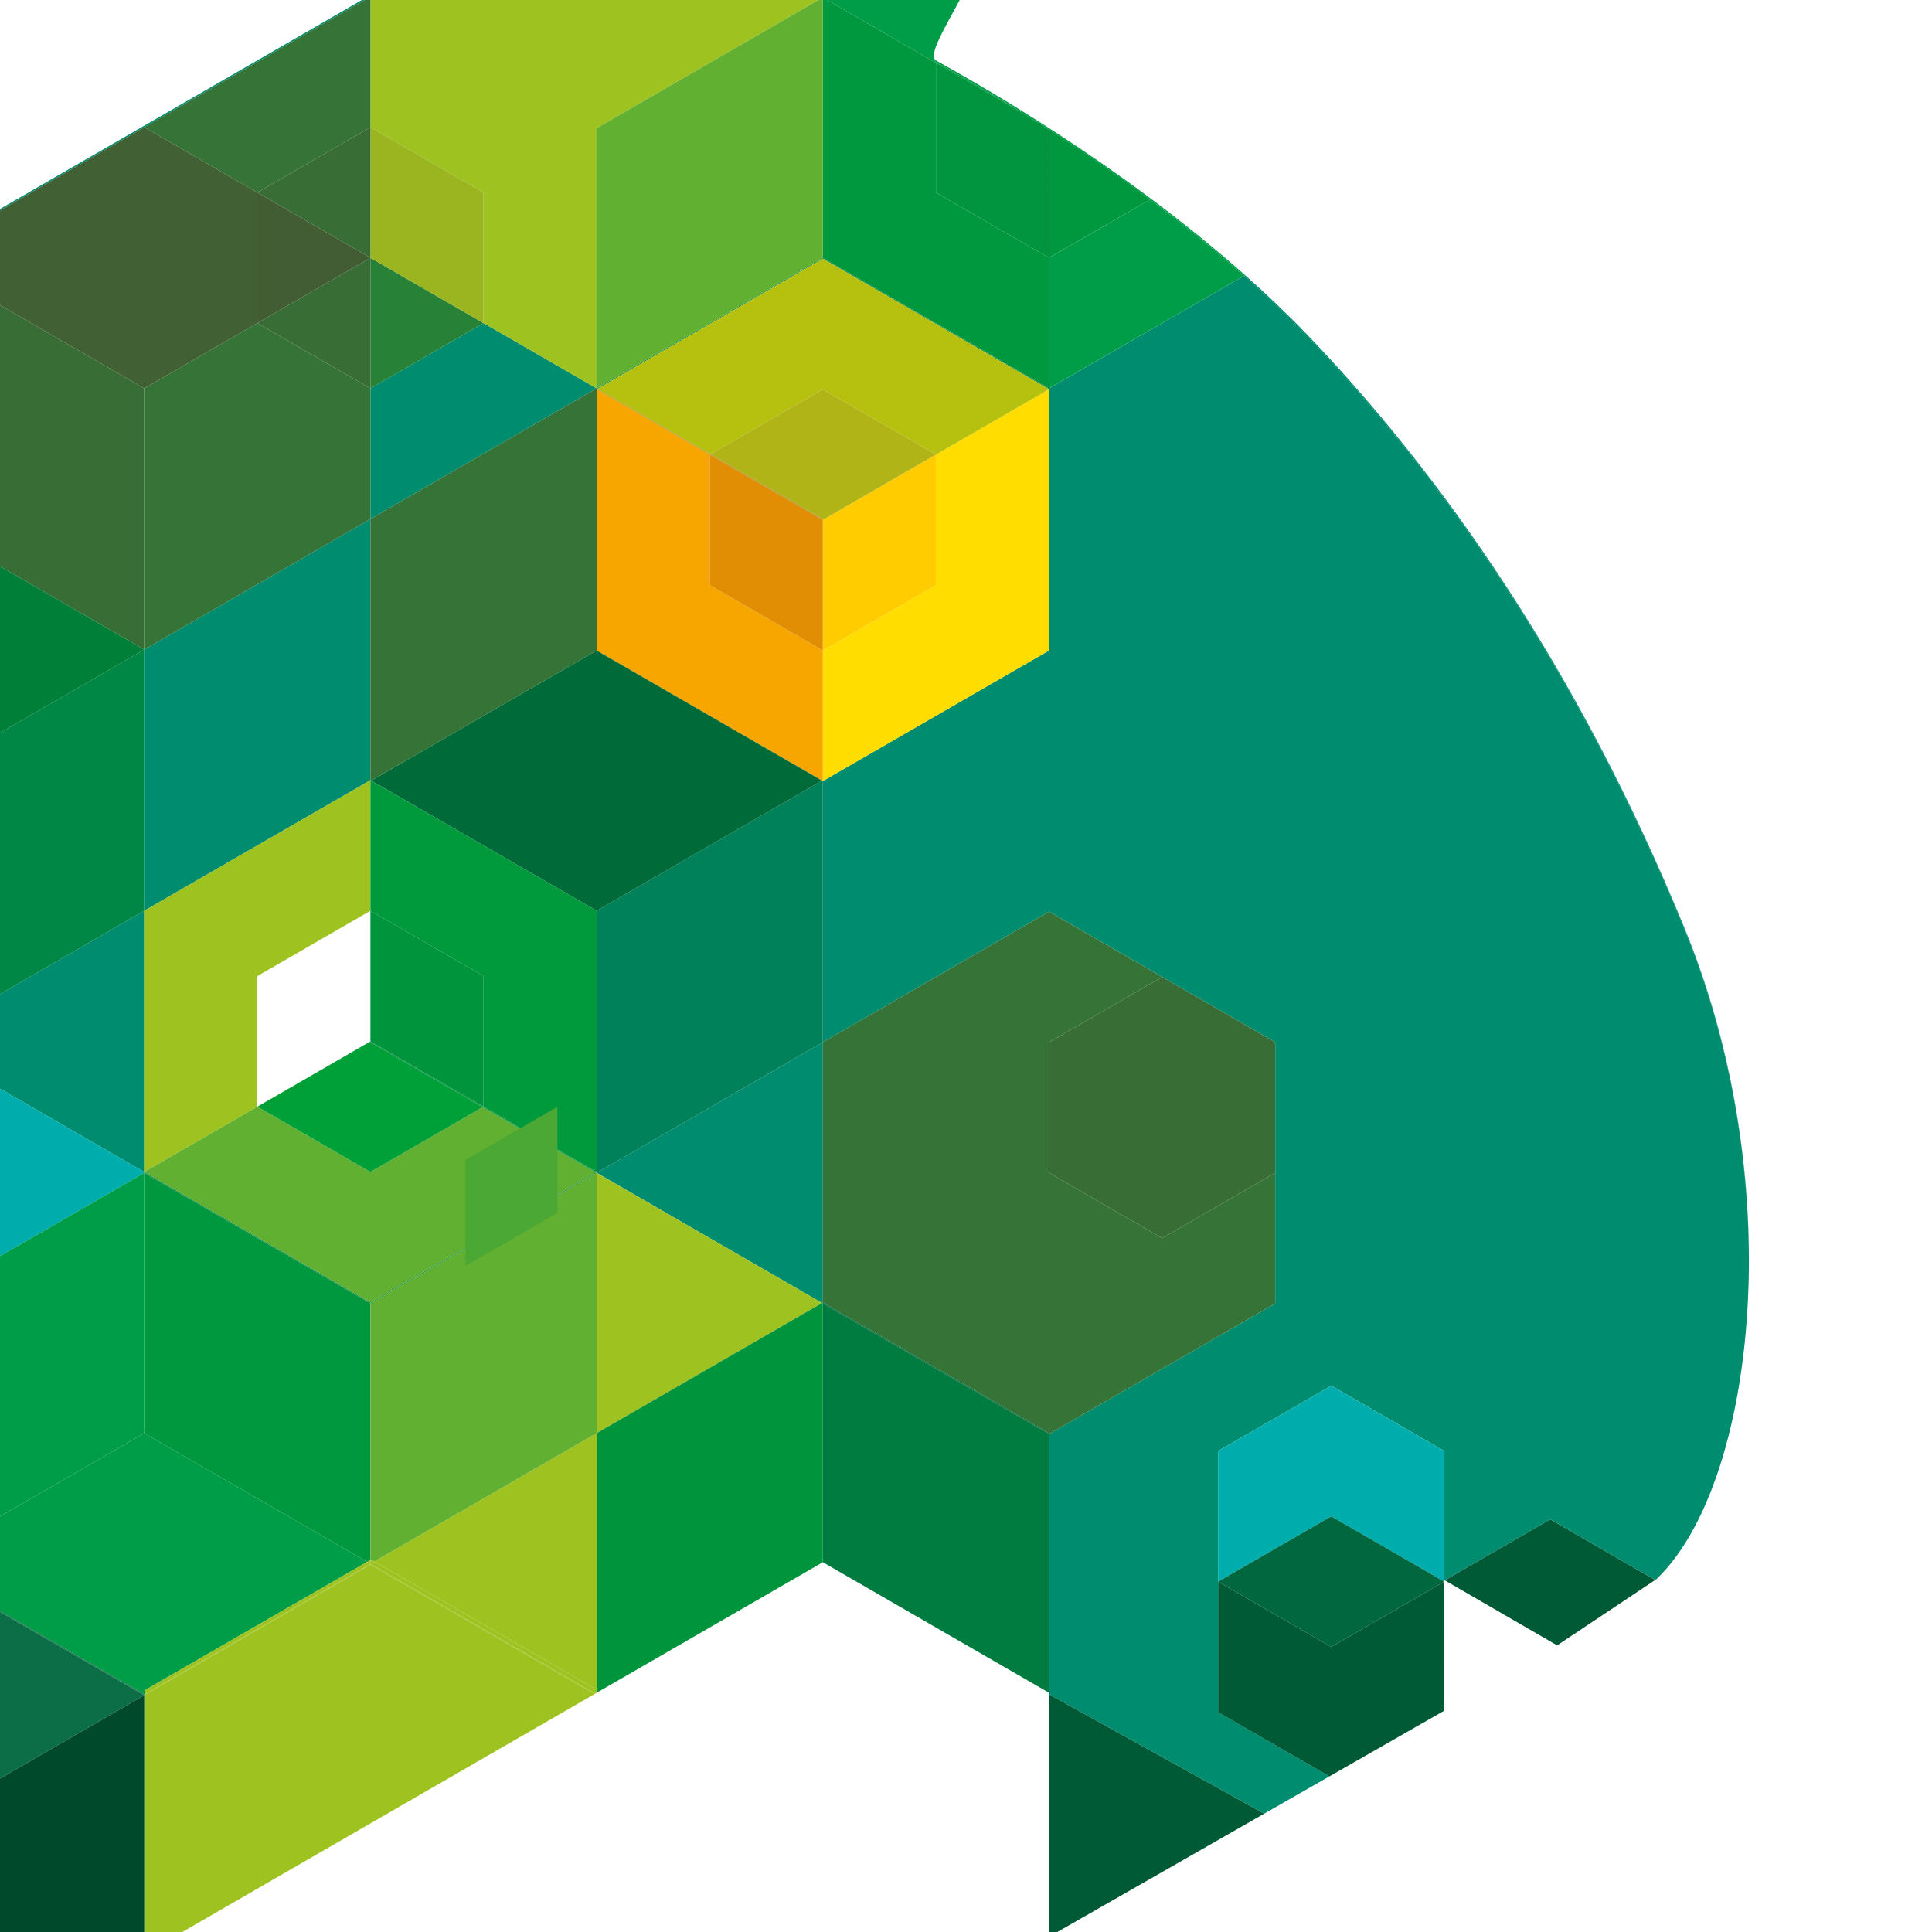 <?xml version="1.0" encoding="utf-8"?>
<!-- Generator: Adobe Illustrator 22.1.0, SVG Export Plug-In . SVG Version: 6.00 Build 0)  -->
<svg version="1.1" id="Layer_1" xmlns="http://www.w3.org/2000/svg" xmlns:xlink="http://www.w3.org/1999/xlink" x="0px" y="0px"
	 width="60px" height="60px" viewBox="0 0 60 60" enable-background="new 0 0 60 60" xml:space="preserve">
<polygon fill="#008C6E" points="4.479,20.174 11.504,16.118 11.504,24.23 4.479,28.285 "/>
<polygon fill="#008C6E" points="-2.545,32.341 4.479,28.285 4.479,36.397 -2.545,32.341 "/>
<path fill="#008C6E" d="M40.523,10.366c-0.604-0.626-1.24-1.225-1.888-1.8l0.033-0.019c0.636,0.566,1.261,1.156,1.855,1.771
	c4.246,4.401,8.5,10.473,11.795,18.515c1.434,3.501,2.031,7.249,1.992,10.601c0.033-3.341-0.565-7.069-1.992-10.553
	C49.024,20.838,44.77,14.766,40.523,10.366z"/>
<polygon fill="#008C6E" points="15.017,10.035 15.017,10.034 18.529,12.062 11.504,16.118 11.504,12.062 "/>
<polygon fill="#008C6E" points="18.529,36.425 18.529,36.424 18.529,36.425 18.529,36.425 "/>
<polygon fill="#008C6E" points="18.529,12.062 18.529,12.062 18.529,12.063 18.529,12.062 "/>
<path fill="#008C6E" d="M26.332-13.055c-0.258-0.092-0.517-0.156-0.778-0.207v-0.006c-0.037-0.007-0.075-0.01-0.112-0.016
	c-0.098-0.017-0.196-0.031-0.294-0.043c-0.079-0.009-0.157-0.019-0.236-0.025c-0.1-0.008-0.199-0.011-0.299-0.014
	c-0.051-0.001-0.102-0.007-0.153-0.007c-0.02,0-0.039,0.004-0.059,0.004c-0.229,0.002-0.457,0.017-0.686,0.044
	c-0.044,0.005-0.087,0.013-0.131,0.019c-0.202,0.028-0.404,0.066-0.605,0.112c-0.043,0.01-0.086,0.018-0.129,0.029
	c-0.227,0.057-0.453,0.125-0.677,0.202c-0.048,0.016-0.095,0.035-0.142,0.052c-0.201,0.073-0.4,0.153-0.598,0.241
	c-0.033,0.015-0.067,0.028-0.1,0.043c-0.221,0.101-0.438,0.211-0.654,0.328c-0.049,0.027-0.097,0.054-0.146,0.081
	c-0.199,0.112-0.397,0.229-0.591,0.352c-0.02,0.013-0.041,0.025-0.061,0.037c-0.209,0.135-0.414,0.277-0.616,0.423
	c-0.048,0.035-0.096,0.07-0.143,0.105c-0.201,0.149-0.4,0.301-0.593,0.459L11.504-0.105l-0.023,0.014L8.715,1.505L4.213,4.105
	L2.321,5.197l-4.866,2.809v0l-7.025,4.056c-0.257,0.24-0.518,0.489-0.78,0.742c-0.07,0.067-0.139,0.135-0.209,0.204
	c-0.235,0.23-0.471,0.464-0.707,0.705c-0.035,0.036-0.07,0.07-0.106,0.106c-0.265,0.271-0.53,0.55-0.796,0.835
	c-0.067,0.072-0.134,0.146-0.202,0.219c-0.224,0.243-0.447,0.491-0.669,0.744c-0.053,0.06-0.106,0.119-0.159,0.179
	c-0.264,0.303-0.526,0.615-0.787,0.932c-0.06,0.073-0.118,0.147-0.178,0.22c-0.215,0.266-0.428,0.537-0.639,0.814
	c-0.061,0.079-0.122,0.158-0.182,0.238c-0.254,0.337-0.504,0.681-0.751,1.032c-0.047,0.067-0.092,0.136-0.139,0.203
	c-0.206,0.298-0.408,0.602-0.607,0.911c-0.037,0.058-0.077,0.113-0.114,0.171v0.007c-0.598,0.939-1.163,1.925-1.68,2.962
	l-0.002-0.001c-0.007,0.015-0.014,0.03-0.021,0.045c-0.185,0.373-0.363,0.753-0.535,1.139c-0.044,0.099-0.085,0.2-0.128,0.299
	c-0.128,0.295-0.252,0.593-0.371,0.895c-0.026,0.065-0.054,0.127-0.08,0.192c-0.033,0.086-0.063,0.176-0.096,0.263
	c-0.066,0.175-0.13,0.352-0.193,0.53c-0.061,0.173-0.121,0.348-0.179,0.524c-0.06,0.179-0.118,0.36-0.174,0.542
	c-0.056,0.179-0.109,0.36-0.162,0.542c-0.053,0.183-0.104,0.367-0.153,0.553c-0.049,0.185-0.097,0.372-0.143,0.559
	c-0.046,0.187-0.09,0.375-0.132,0.565c-0.043,0.191-0.083,0.383-0.122,0.576c-0.039,0.192-0.075,0.384-0.11,0.578
	c-0.035,0.196-0.068,0.392-0.099,0.591c-0.031,0.197-0.06,0.395-0.087,0.594c-0.013,0.096-0.03,0.189-0.042,0.285
	c1.169-9.442,6.816-16.15,11.534-20.542L11.504-0.153l7.025-10.735c2.262-1.851,5.119-3.168,7.803-2.215
	c0.14,0.05,0.27,0.1,0.401,0.15l-0.051,0.029C26.567-12.967,26.454-13.011,26.332-13.055z"/>
<polygon fill="#008C6E" points="25.53,24.243 25.554,24.257 25.53,24.243 "/>
<polygon fill="#008C6E" points="4.479,3.951 4.213,4.105 8.715,1.505 4.479,3.951 "/>
<path fill="#008C6E" d="M32.579,44.536l7.025-4.056v-4.056v-4.056l-7.025-4.056l-7.024,4.056v8.084l-0.024,0.014l-7-4.042
	l7.024-4.056v-8.112l7.025-4.055V12.09v-0.028l6.057-3.497c0.648,0.575,1.284,1.174,1.888,1.8c4.246,4.401,8.5,10.473,11.795,18.515
	c1.428,3.484,2.025,7.213,1.992,10.553c-0.05,4.308-1.149,7.964-2.868,9.608l-0.039,0.026l-3.26-1.882l-3.277,1.892l-0.013-0.008
	v-4.007l-3.512-2.028l-3.513,2.028v4.056v4.056l3.454,1.994l-2.022,1.157l-6.564-3.64l-0.118-0.066v-0.048V44.536z"/>
<path fill="#009D49" d="M29.815,2.344c-0.01-0.006-0.019-0.011-0.029-0.016C29.796,2.334,29.805,2.338,29.815,2.344z"/>
<path fill="#009D49" d="M35.714,6.196l0.002-0.001c-0.053-0.04-0.105-0.076-0.158-0.115c-0.132-0.098-0.262-0.192-0.393-0.287
	c-0.147-0.107-0.294-0.213-0.44-0.316c-0.13-0.092-0.258-0.182-0.387-0.271c-0.143-0.099-0.284-0.198-0.424-0.293
	c-0.127-0.087-0.252-0.171-0.377-0.255c-0.137-0.092-0.271-0.182-0.405-0.27c-0.122-0.081-0.242-0.159-0.361-0.236
	c-0.064-0.042-0.131-0.087-0.194-0.127c-0.058-0.038-0.111-0.07-0.168-0.107c-0.151-0.097-0.297-0.189-0.442-0.28
	c-0.06-0.037-0.124-0.079-0.182-0.115c-0.062-0.039-0.12-0.074-0.181-0.112c-0.05-0.031-0.1-0.062-0.149-0.092
	c-0.194-0.119-0.383-0.234-0.561-0.341c-0.016-0.01-0.03-0.018-0.046-0.028c-0.167-0.1-0.325-0.193-0.476-0.281
	c-0.041-0.024-0.081-0.048-0.121-0.071c-0.154-0.09-0.302-0.175-0.436-0.252c-0.01-0.006-0.019-0.011-0.029-0.016
	c-0.127-0.073-0.242-0.138-0.349-0.198c-0.036-0.02-0.068-0.038-0.101-0.057c-0.099-0.056-0.192-0.107-0.269-0.15
	c-0.052-0.029-0.07-0.089-0.065-0.172c0.004,0.057,0.023,0.101,0.065,0.124c1.277,0.709,5.69,3.192,9.602,6.671l-0.033,0.019
	C37.673,7.711,36.683,6.918,35.714,6.196z"/>
<path fill="#009D49" d="M35.714,6.196c0.968,0.722,1.958,1.515,2.921,2.369l-6.057,3.497V8.007L35.714,6.196z"/>
<path fill="#009D49" d="M25.554-0.077v-0.027l3.512-2.028l1.426,0.823c-0.758,1.532-1.52,2.673-1.49,3.06
	c-0.006,0.083,0.012,0.143,0.065,0.172v0.028L25.554-0.077z"/>
<path fill="#009D49" d="M29.437,2.13c-0.034-0.019-0.069-0.039-0.101-0.057C29.369,2.092,29.401,2.11,29.437,2.13z"/>
<path fill="#009D49" d="M32.41,3.916c-0.151-0.096-0.298-0.189-0.442-0.28C32.113,3.727,32.259,3.82,32.41,3.916z"/>
<path fill="#009D49" d="M33.915,4.911c-0.127-0.087-0.253-0.172-0.377-0.255C33.663,4.74,33.788,4.824,33.915,4.911z"/>
<path fill="#009D49" d="M30.372,2.667c-0.041-0.024-0.082-0.048-0.121-0.071C30.291,2.62,30.331,2.643,30.372,2.667z"/>
<path fill="#009D49" d="M34.726,5.476c-0.13-0.092-0.258-0.182-0.387-0.271C34.468,5.294,34.596,5.384,34.726,5.476z"/>
<path fill="#009D49" d="M33.133,4.386c-0.122-0.08-0.242-0.159-0.361-0.236C32.892,4.227,33.011,4.305,33.133,4.386z"/>
<path fill="#009D49" d="M30.894,2.976c-0.016-0.01-0.031-0.018-0.046-0.028C30.864,2.958,30.878,2.967,30.894,2.976z"/>
<path fill="#009D49" d="M35.559,6.08c-0.132-0.097-0.263-0.192-0.393-0.287C35.297,5.887,35.427,5.982,35.559,6.08z"/>
<path fill="#009D49" d="M31.605,3.409c-0.05-0.031-0.1-0.062-0.149-0.092C31.505,3.347,31.554,3.378,31.605,3.409z"/>
<polygon fill="#FFDD00" points="25.554,24.23 25.554,20.202 29.066,18.173 29.066,14.118 29.066,14.118 32.579,12.09 32.579,20.202 
	25.554,24.257 25.53,24.243 "/>
<polygon fill="#FFDD00" points="22.041,14.118 18.529,12.09 22.041,14.118 "/>
<polygon fill="#367337" points="4.479,12.062 7.992,10.034 7.992,10.035 11.504,12.062 11.504,16.118 4.479,20.174 "/>
<polygon fill="#9EC220" points="18.529,3.979 18.529,12.062 18.529,12.062 15.017,10.034 15.017,5.979 11.504,3.951 11.504,-0.078 
	18.529,-4.133 18.529,-4.16 22.041,-2.133 22.041,-2.132 25.554,-0.105 25.554,-0.077 25.554,-0.078 "/>
<polygon fill="#008645" points="18.553,12.076 18.529,12.063 18.529,12.062 25.554,8.007 32.579,12.062 32.579,12.09 25.554,8.034 
	"/>
<polygon fill="#00983F" points="25.554,-0.077 29.066,1.951 29.066,5.979 32.579,8.007 32.579,12.062 25.554,8.007 "/>
<polygon fill="#B5C10E" points="25.554,8.034 18.553,12.076 18.553,12.076 "/>
<polygon fill="#B5C10E" points="25.554,12.09 22.065,14.104 18.553,12.076 25.554,8.034 32.579,12.09 29.066,14.118 "/>
<polygon fill="#61B031" points="25.554,8.007 18.529,12.062 18.529,12.062 "/>
<polygon fill="#61B031" points="18.529,3.979 25.554,-0.078 25.554,-0.077 25.554,8.007 18.529,12.062 "/>
<polygon fill="#008645" points="-2.545,32.341 -2.545,24.23 4.479,20.174 4.479,28.285 "/>
<polygon fill="#367337" points="18.529,20.202 11.528,24.243 11.504,24.23 11.504,16.118 18.529,12.062 18.529,12.063 18.529,12.09 
	"/>
<polygon fill="#F1B100" points="25.53,24.243 25.53,24.243 18.529,20.202 "/>
<polygon fill="#F7A600" points="18.529,12.09 22.041,14.118 22.041,18.173 25.554,20.202 25.554,24.23 25.53,24.243 18.529,20.202 
	"/>
<polygon fill="#1B7038" points="18.529,12.063 18.553,12.076 18.529,12.09 "/>
<polygon fill="#AE9C1F" points="18.553,12.076 18.553,12.076 18.529,12.09 "/>
<polygon fill="#AE9C1F" points="18.529,12.09 18.553,12.076 22.065,14.104 22.041,14.118 "/>
<polygon fill="#00ADAD" points="-9.57,36.425 -9.57,36.397 -2.545,32.341 4.479,36.397 4.479,36.425 -2.545,40.48 -2.545,48.564 
	-2.546,48.564 -2.546,40.48 "/>
<polygon fill="#009D49" points="4.479,44.508 11.404,48.506 4.503,52.49 4.503,52.606 4.479,52.62 -2.545,48.564 -2.545,48.564 "/>
<polygon fill="#009D49" points="4.479,36.425 4.479,44.508 -2.545,48.564 -2.545,40.48 "/>
<polygon fill="#9EC220" points="11.504,24.23 11.528,24.243 11.504,24.257 11.504,28.285 7.992,30.313 7.992,34.369 4.479,36.397 
	4.479,28.285 "/>
<polygon fill="#9EC220" points="7.992,34.369 7.992,34.369 11.504,32.341 "/>
<polygon fill="#9EC220" points="11.528,24.243 11.528,24.243 11.504,24.23 "/>
<polygon fill="#367337" points="25.554,40.452 25.554,32.368 32.579,28.313 39.603,32.368 36.091,30.341 32.579,32.368 
	32.579,36.425 36.091,38.452 39.603,36.425 39.603,40.48 32.579,44.536 32.579,44.508 "/>
<polygon fill="#278237" points="-2.545,16.118 -2.545,16.118 4.479,20.174 "/>
<polygon fill="#396D36" points="4.479,20.174 -2.545,16.118 -2.545,8.007 -2.545,8.007 -2.545,8.007 -2.545,8.007 -2.545,8.007 
	4.479,12.062 "/>
<polygon fill="#007F39" points="-2.545,24.23 -2.545,16.118 4.479,20.174 "/>
<polygon fill="#367337" points="8.715,1.505 11.481,-0.091 11.481,-0.091 "/>
<polygon fill="#367337" points="11.504,-0.078 11.504,3.951 7.992,5.979 4.479,3.951 8.715,1.505 11.481,-0.091 "/>
<polygon fill="#367337" points="4.479,3.951 3.424,4.561 4.213,4.105 4.479,3.951 "/>
<polygon fill="#367337" points="2.321,5.197 4.213,4.105 3.424,4.561 "/>
<polygon fill="#416134" points="4.479,12.062 -2.545,8.007 3.424,4.561 4.479,3.951 7.992,5.979 7.992,10.034 "/>
<polygon fill="#416134" points="-2.545,8.007 -2.545,8.007 2.321,5.197 3.424,4.561 "/>
<polygon fill="#9EC220" points="18.529,44.508 18.529,52.476 11.628,48.492 18.529,44.508 18.529,36.425 18.529,36.425 
	25.53,40.466 25.53,40.466 "/>
<polygon fill="#008645" points="4.479,36.425 4.479,36.397 11.504,40.452 18.505,36.411 18.529,36.424 18.529,36.425 11.504,40.48 
	"/>
<polygon fill="#00983F" points="11.504,40.48 11.504,48.448 11.404,48.506 4.479,44.508 4.479,36.425 "/>
<polygon fill="#61B031" points="18.505,36.411 11.504,40.452 18.505,36.411 "/>
<polygon fill="#61B031" points="7.992,34.369 11.504,36.397 14.993,34.383 18.505,36.411 11.504,40.452 4.479,36.397 7.992,34.369 
	"/>
<polygon fill="#61B031" points="18.529,36.425 18.529,36.425 11.504,40.48 "/>
<polygon fill="#61B031" points="11.504,48.448 11.504,40.48 18.529,36.425 18.529,44.508 11.628,48.492 11.528,48.434 "/>
<polygon fill="#007C40" points="25.53,40.466 25.554,40.452 25.554,40.48 32.579,44.536 32.579,52.571 29.454,50.768 25.554,48.516 
	25.554,48.516 25.554,40.48 "/>
<polygon fill="#007C40" points="25.53,40.466 25.53,40.466 25.554,40.48 "/>
<polygon fill="#006838" points="25.554,40.452 32.579,44.508 32.579,44.536 25.554,40.48 "/>
<polygon fill="#00943C" points="18.552,52.49 18.529,52.476 18.529,44.508 25.53,40.466 25.554,40.48 25.554,48.516 18.552,52.558 
	"/>
<polygon fill="#008159" points="18.529,36.397 18.529,28.285 25.53,24.243 25.554,24.257 25.554,32.368 18.529,36.425 
	18.529,36.424 "/>
<polygon fill="#006B39" points="18.529,20.202 25.53,24.243 18.529,28.285 11.528,24.243 "/>
<polygon fill="#006B39" points="11.528,24.243 18.529,28.285 11.528,24.243 "/>
<polygon fill="#009A3D" points="15.017,34.369 15.017,30.313 11.504,28.285 11.504,24.257 11.528,24.243 18.529,28.285 
	18.529,36.397 15.016,34.369 "/>
<polygon fill="#007F42" points="18.529,36.397 18.529,36.424 18.505,36.411 "/>
<polygon fill="#00973E" points="18.505,36.411 18.529,36.397 18.505,36.411 "/>
<polygon fill="#00973E" points="14.993,34.383 15.016,34.369 18.529,36.397 18.505,36.411 "/>
<polygon fill="#00ADAD" points="44.846,49.09 44.845,49.09 44.845,49.114 41.342,47.091 37.829,49.119 37.829,45.063 41.342,43.035 
	44.854,45.063 44.854,49.07 44.845,49.042 "/>
<polygon fill="#00ADAD" points="44.846,49.118 44.845,49.118 44.845,49.114 44.845,49.09 44.846,49.091 "/>
<polygon fill="#005A36" points="41.342,51.146 44.826,49.135 44.826,49.135 "/>
<polygon fill="#00673E" points="44.845,49.114 44.845,49.118 44.826,49.118 44.826,49.135 41.342,51.146 37.829,49.119 
	41.342,47.091 "/>
<polygon fill="#005A36" points="44.868,49.078 48.144,47.186 51.404,49.068 48.358,51.098 "/>
<polygon fill="#00673E" points="44.845,49.09 44.846,49.09 44.846,49.091 "/>
<polygon fill="#00673E" points="44.845,49.114 44.845,49.09 44.845,49.114 "/>
<polygon fill="#00673E" points="44.845,49.114 44.845,49.09 44.845,49.114 "/>
<rect x="44.845" y="49.114" fill="#00472A" width="0" height="0.005"/>
<rect x="44.845" y="49.114" fill="#00472A" width="0" height="0.005"/>
<path fill="#00983F" d="M31.455,3.317c-0.194-0.119-0.383-0.234-0.561-0.341C31.072,3.083,31.261,3.198,31.455,3.317z"/>
<path fill="#00983F" d="M34.34,5.205c-0.142-0.099-0.284-0.198-0.424-0.293C34.055,5.007,34.197,5.105,34.34,5.205z"/>
<path fill="#00983F" d="M35.717,6.195l-0.002,0.001c-0.052-0.039-0.104-0.079-0.155-0.117C35.612,6.119,35.664,6.155,35.717,6.195z"
	/>
<path fill="#00983F" d="M33.538,4.656c-0.136-0.092-0.272-0.182-0.405-0.27C33.267,4.474,33.401,4.564,33.538,4.656z"/>
<path fill="#00983F" d="M35.166,5.792c-0.147-0.107-0.294-0.213-0.44-0.316C34.872,5.579,35.018,5.685,35.166,5.792z"/>
<path fill="#00983F" d="M31.605,3.409c0.061,0.038,0.119,0.073,0.181,0.112l-0.032-0.018C31.705,3.472,31.653,3.439,31.605,3.409z"
	/>
<path fill="#00983F" d="M32.579,4.023c0.063,0.041,0.13,0.086,0.194,0.127c-0.066-0.043-0.13-0.084-0.194-0.125V4.023z"/>
<path fill="#00983F" d="M30.848,2.949c-0.167-0.1-0.325-0.193-0.476-0.281C30.523,2.756,30.68,2.849,30.848,2.949z"/>
<path fill="#00983F" d="M29.066,1.951V1.923c0.076,0.042,0.171,0.095,0.269,0.15c0.032,0.018,0.067,0.037,0.101,0.057
	c0.107,0.06,0.222,0.125,0.349,0.198c0.01,0.006,0.019,0.011,0.029,0.016c0.134,0.076,0.282,0.162,0.436,0.252
	c0.04,0.023,0.081,0.047,0.121,0.071c0.151,0.088,0.309,0.182,0.476,0.281c0.016,0.01,0.03,0.018,0.046,0.028
	c0.178,0.107,0.367,0.222,0.561,0.341c0.049,0.03,0.099,0.061,0.149,0.092c0.048,0.03,0.1,0.063,0.149,0.093L29.066,1.951z"/>
<path fill="#00983F" d="M32.579,4.025c0.065,0.042,0.129,0.083,0.194,0.125c0.119,0.077,0.239,0.156,0.361,0.236
	c0.133,0.088,0.268,0.178,0.405,0.27c0.125,0.084,0.25,0.169,0.377,0.255c0.14,0.096,0.282,0.194,0.424,0.293
	c0.128,0.089,0.257,0.179,0.387,0.271c0.145,0.103,0.292,0.21,0.44,0.316c0.131,0.095,0.261,0.19,0.393,0.287
	c0.052,0.038,0.104,0.078,0.155,0.117l-3.136,1.81V4.025z"/>
<path fill="#00983F" d="M29.336,2.073c-0.098-0.055-0.193-0.108-0.269-0.15C29.144,1.966,29.236,2.018,29.336,2.073z"/>
<path fill="#00983F" d="M30.25,2.596c-0.154-0.09-0.302-0.175-0.436-0.252C29.949,2.421,30.096,2.506,30.25,2.596z"/>
<path fill="#00983F" d="M29.786,2.328c-0.127-0.072-0.242-0.138-0.349-0.198C29.544,2.19,29.659,2.255,29.786,2.328z"/>
<path fill="#00953E" d="M32.41,3.916c0.057,0.037,0.11,0.069,0.168,0.107v0.002C32.522,3.989,32.465,3.952,32.41,3.916z"/>
<path fill="#00953E" d="M31.786,3.521c0.058,0.036,0.123,0.078,0.182,0.115c-0.072-0.045-0.144-0.09-0.214-0.134L31.786,3.521z"/>
<path fill="#00953E" d="M32.579,8.007l-3.512-2.028V1.951l2.687,1.552c0.07,0.044,0.142,0.089,0.214,0.134
	c0.144,0.09,0.291,0.184,0.442,0.28c0.055,0.035,0.112,0.072,0.168,0.109V8.007z"/>
<polygon fill="#FFCC00" points="29.066,14.118 29.066,14.118 29.066,18.173 25.554,20.202 25.554,16.145 "/>
<polygon fill="#B1B417" points="25.554,16.118 22.065,14.104 25.554,12.09 29.066,14.118 25.554,16.145 "/>
<polygon fill="#E28E04" points="22.041,14.118 25.554,16.146 25.554,16.145 25.554,20.202 22.041,18.173 "/>
<polygon fill="#AB9221" points="25.554,16.145 25.554,16.146 22.041,14.118 22.041,14.118 22.065,14.104 25.554,16.118 "/>
<polygon fill="#396D36" points="32.579,36.425 32.579,32.368 36.091,30.341 39.603,32.368 39.603,36.425 36.091,38.452 "/>
<polygon fill="#4BA834" points="14.457,39.314 14.457,36.02 17.31,34.372 17.31,37.667 "/>
<polygon fill="#00A039" points="7.992,34.369 11.504,32.341 11.504,32.368 14.993,34.383 11.504,36.397 "/>
<polygon fill="#00943D" points="11.504,28.285 15.017,30.313 15.017,34.369 15.016,34.369 11.504,32.341 "/>
<polygon fill="#00923E" points="11.504,32.341 15.016,34.369 14.993,34.383 11.504,32.368 "/>
<polygon fill="#278237" points="11.504,12.062 11.504,8.007 15.017,10.035 "/>
<polygon fill="#396D36" points="7.992,10.035 7.992,10.034 11.504,8.007 11.504,12.062 "/>
<polygon fill="#9AB520" points="15.017,10.034 11.504,8.007 11.504,3.951 15.017,5.979 "/>
<polygon fill="#9AB520" points="11.504,8.007 15.017,10.034 15.017,10.035 "/>
<polygon fill="#396D36" points="7.992,5.979 11.504,3.951 11.504,8.007 "/>
<polygon fill="#425C34" points="7.992,10.034 7.992,5.979 11.504,8.007 "/>
<polygon fill="#0C6E46" points="-2.546,56.703 -9.57,52.648 -9.57,52.62 -2.545,48.564 -2.545,48.591 4.479,52.648 -2.545,56.703 
	-2.545,64.753 -2.546,64.753 "/>
<polygon fill="#0C6E46" points="4.479,52.648 -2.545,48.591 -2.545,48.564 4.479,52.62 "/>
<polygon fill="#0F9D4B" points="4.503,52.634 4.503,60.601 4.562,60.635 4.479,60.683 4.479,52.648 "/>
<polygon fill="#0F9D4B" points="4.503,52.606 4.503,52.634 4.479,52.648 4.479,52.62 "/>
<polygon fill="#00492B" points="4.479,52.648 4.479,60.683 -2.545,64.753 -2.545,56.703 "/>
<polygon fill="#B8D15A" points="44.845,49.118 44.846,49.118 44.846,49.124 44.845,49.124 44.845,49.122 "/>
<polygon fill="#005A36" points="41.342,51.146 44.826,49.135 44.845,49.124 44.845,52.898 44.854,52.898 44.845,49.124 
	44.846,49.124 44.854,52.898 44.854,53.126 44.854,53.126 41.284,55.168 37.829,53.175 37.829,49.119 "/>
<polygon fill="#B8D15A" points="44.845,49.124 44.826,49.135 44.826,49.135 44.845,49.124 "/>
<polygon fill="#B8D15A" points="44.826,49.135 44.826,49.118 44.845,49.118 44.845,49.124 "/>
<polygon fill="#B8D15A" points="44.845,49.124 44.845,49.124 44.845,49.124 44.845,49.124 "/>
<polygon fill="#B8D15A" points="44.845,49.122 44.845,49.124 44.845,49.124 44.845,49.118 44.845,49.118 "/>
<polygon fill="#005A36" points="39.261,56.325 32.579,60.147 32.579,52.619 32.697,52.685 "/>
<polygon fill="#9EC220" points="11.504,48.564 4.503,52.606 4.503,52.49 11.404,48.506 11.504,48.564 "/>
<polygon fill="#9EC220" points="11.504,48.564 11.628,48.492 18.529,52.476 18.529,52.571 18.529,52.572 18.487,52.596 
	11.504,48.564 "/>
<polygon fill="#9EC220" points="11.504,48.564 11.404,48.506 11.504,48.448 "/>
<polygon fill="#9EC220" points="11.504,48.448 11.528,48.434 11.628,48.492 11.504,48.564 "/>
<polygon fill="#9EC220" points="18.552,52.49 18.552,52.558 18.529,52.571 18.529,52.476 "/>
<polygon fill="#9EC220" points="4.503,52.634 11.504,48.591 18.463,52.61 4.562,60.635 4.503,60.601 "/>
<polygon fill="#9EC220" points="11.504,48.564 11.504,48.591 4.503,52.634 4.503,52.606 "/>
<polygon fill="#9EC220" points="18.487,52.596 18.463,52.61 11.504,48.591 11.504,48.564 "/>
</svg>
